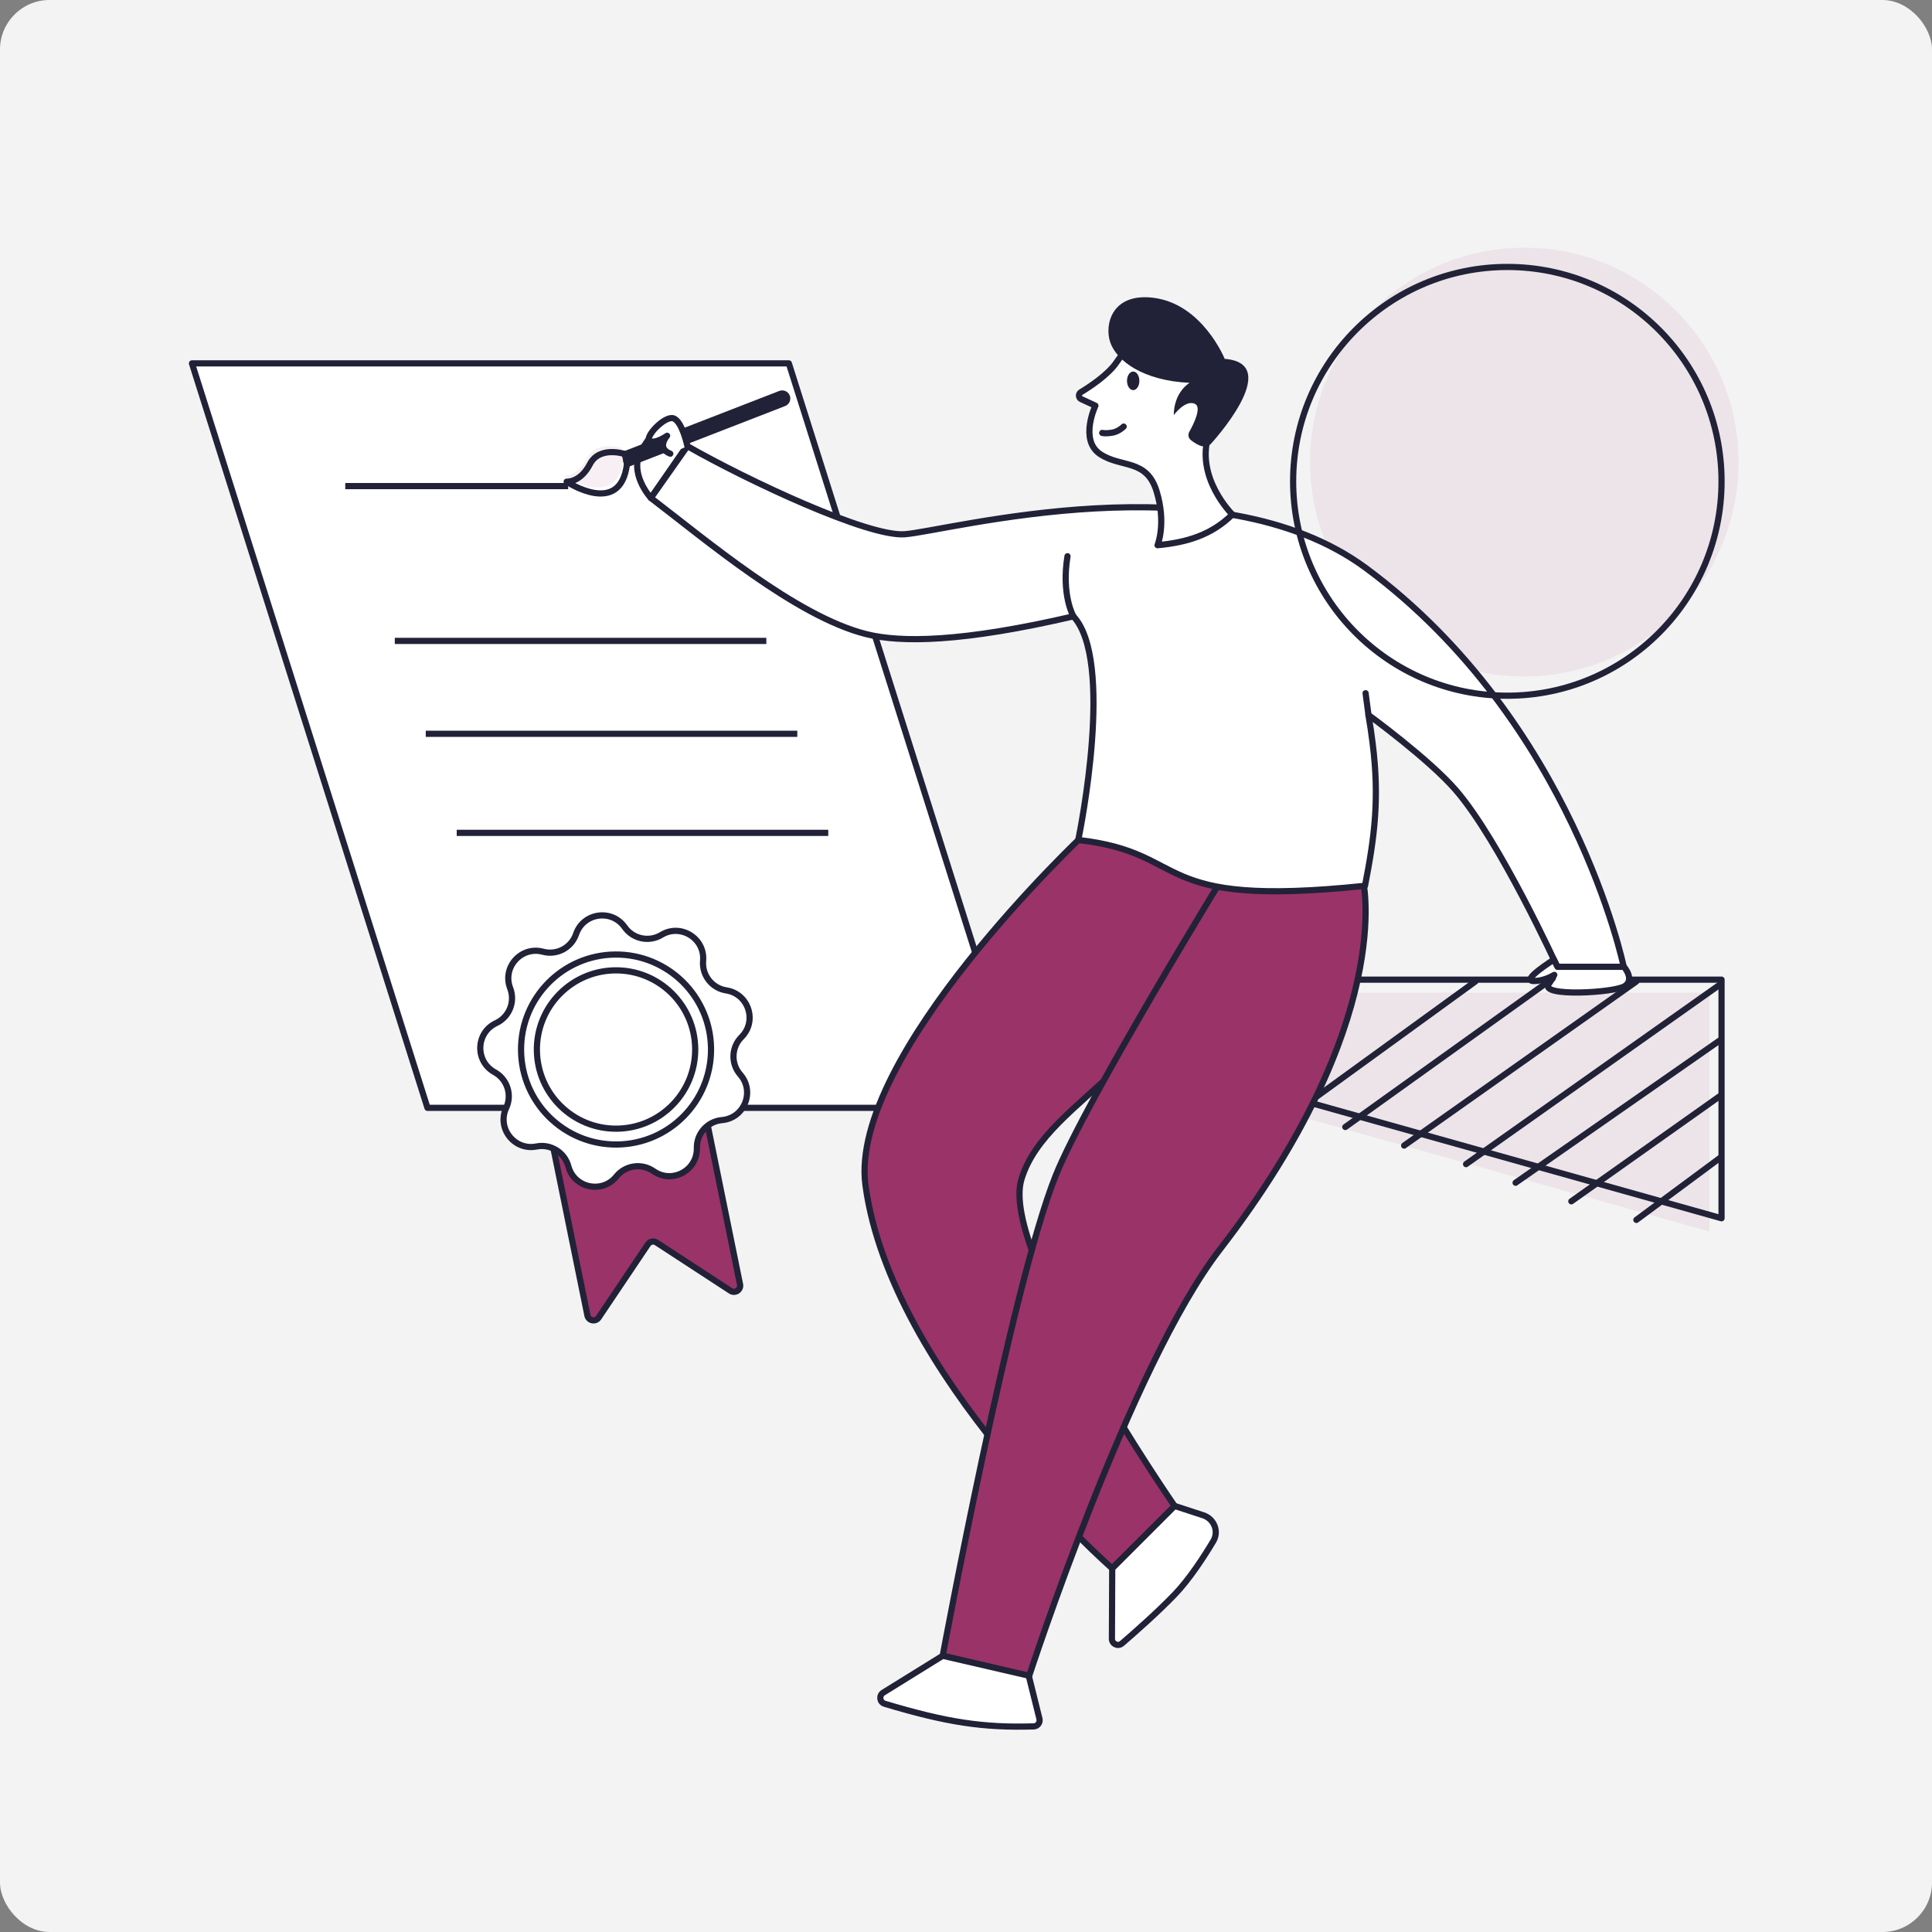 <svg width="312" height="312" viewBox="0 0 312 312" fill="none" xmlns="http://www.w3.org/2000/svg">
<rect x="0" y="0" width="312" height="312" fill="#808080" stroke="none"/>
<rect width="312" height="312" rx="8" fill="#F3F3F3"/>
<path opacity="0.2" d="M280.756 74.618C280.756 93.736 265.268 109.236 246.165 109.236C227.063 109.236 211.57 93.736 211.57 74.618C211.57 55.5 227.058 40 246.165 40C265.273 40 280.756 55.5 280.756 74.618Z" fill="#9A3368" fill-opacity="0.4"/>
<path opacity="0.2" d="M276.058 160.33V198.868L138.8 160.33H276.058Z" fill="#9A3368" fill-opacity="0.4"/>
<path d="M278.014 158.206V196.739L140.761 158.206H278.014Z" stroke="#212237" stroke-linecap="round" stroke-linejoin="round"/>
<path d="M127.39 58.683L165.424 178.906H69.034L31 58.683H127.39Z" fill="white" stroke="#212237" stroke-linecap="round" stroke-linejoin="round"/>
<path opacity="0.2" d="M100.444 72.377C100.444 72.377 96.332 70.976 94.771 73.993C93.21 77.01 91.015 76.829 91.015 76.829C91.015 76.829 99.698 82.624 100.751 73.993L100.444 72.377Z" fill="#9A3368" fill-opacity="0.4"/>
<path d="M105.117 80.418C105.117 80.418 101.273 76.268 103.712 72.48C105.322 69.975 109.234 63.985 110.887 72.05L105.117 80.418Z" fill="white" stroke="#212237" stroke-linecap="round" stroke-linejoin="round"/>
<path d="M175.2 134.636C175.2 134.636 136.922 170.504 139.771 191.447C143.941 222.096 179.615 253.282 179.615 253.282L189.697 243.22C189.697 243.22 161.395 202.31 164.946 190.466C169.068 176.704 191.834 171.905 197.258 142.706L175.2 134.636Z" fill="#9A3368" stroke="#212237" stroke-linecap="round" stroke-linejoin="round"/>
<path d="M220.146 142.399C220.146 142.399 225.409 165.007 197 201.773C182.492 220.549 166.18 270.701 166.18 270.701L152.239 267.391C152.239 267.391 163.292 207.797 170.483 189.856C175.41 177.568 198.322 140.309 198.322 140.309L220.141 142.403L220.146 142.399Z" fill="#9A3368" stroke="#212237" stroke-linecap="round" stroke-linejoin="round"/>
<path d="M173.346 99.535C155.385 103.714 145.517 103.817 139.897 102.406C128.502 99.545 113.887 87.106 105.112 80.418L111.005 72.05C120.751 77.611 140.156 86.715 146.097 86.276C153.087 85.758 196.414 73.817 220.653 91.788C254.029 116.534 262.214 156.122 262.214 156.122H251.478C251.478 156.122 242.214 135.813 235.092 127.587C230.77 122.588 220.985 115.455 220.985 115.455C221.253 116.988 221.483 118.497 221.663 120C222.78 128.861 222.005 135.032 220.434 143.048C185.141 146.748 192.736 137.775 174.131 135.647C174.448 134.133 179.965 106.634 173.341 99.53L173.346 99.535Z" fill="white" stroke="#212237" stroke-linecap="round" stroke-linejoin="round"/>
<path d="M199.019 83.088C199.019 83.088 192.922 77.108 195.224 70.126C197.302 63.839 191.658 53.089 184.146 54.626C182.78 54.904 182.166 55.871 180.239 58.615C178.878 60.548 176.083 62.408 174.551 63.336C174.112 63.599 174.151 64.253 174.619 64.463L176.897 65.513C176.897 65.513 174.268 71.064 177.663 73.329C181.058 75.594 185.141 74.061 186.766 79.3C188.39 84.538 186.931 88.043 186.931 88.043C191.575 87.614 195.614 86.437 199.014 83.088H199.019Z" fill="white" stroke="#212237" stroke-linecap="round" stroke-linejoin="round"/>
<path d="M179.283 55.256C180.302 58.263 184.6 61.49 192.107 61.822C192.107 61.822 189.576 63.272 189.551 67.041C189.551 67.041 191.41 64.497 192.956 65.21C194.112 65.742 192.795 68.422 192.054 69.746C191.805 70.19 191.912 70.756 192.312 71.069C193.537 72.03 194.649 72.479 195.493 71.737C195.493 71.737 207.541 58.712 197.776 57.951C197.776 57.951 194.181 49.041 186.224 48.084C179.488 47.274 178.351 52.502 179.283 55.251V55.256Z" fill="#212237"/>
<path d="M178 69.91C178.159 69.959 178.698 70.022 179.581 69.878C180.464 69.734 181.201 69.16 181.459 68.891" stroke="#212237" stroke-linecap="round" stroke-linejoin="round"/>
<ellipse cx="183" cy="61.5" rx="1" ry="1.5" fill="#212237"/>
<path d="M220.531 111.945L220.995 115.46C220.995 115.46 220.985 115.416 220.98 115.392" stroke="#212237" stroke-linecap="round" stroke-linejoin="round"/>
<path d="M166.928 278.799C167.561 278.78 168.013 278.18 167.86 277.565L166.131 270.603L152.239 267.391L142.633 273.345C141.904 273.796 142.046 274.894 142.867 275.14C152.992 278.179 158.811 279.032 166.928 278.799Z" fill="white" stroke="#212237" stroke-linecap="round" stroke-linejoin="round"/>
<path d="M195.931 248.889C196.884 247.295 196.072 245.277 194.307 244.7L189.702 243.196L179.614 253.282L179.565 264.641C179.561 265.49 180.544 265.953 181.188 265.399C183.278 263.601 186.957 260.356 189.702 257.5C192.077 255.029 194.408 251.439 195.931 248.889Z" fill="white" stroke="#212237" stroke-linecap="round" stroke-linejoin="round"/>
<path d="M278.014 77.733C278.014 96.85 262.527 112.35 243.424 112.35C224.322 112.35 208.829 96.85 208.829 77.733C208.829 58.615 224.322 43.11 243.424 43.11C262.527 43.11 278.014 58.61 278.014 77.728V77.733Z" stroke="#212237" stroke-linecap="round" stroke-linejoin="round"/>
<path d="M173.346 99.535C173.346 99.535 171.37 96.137 172.39 89.825L173.346 99.535Z" fill="white"/>
<path d="M173.346 99.535C173.346 99.535 171.37 96.137 172.39 89.825" stroke="#212237" stroke-linecap="round" stroke-linejoin="round"/>
<path d="M127.112 64.2C127.185 64.585 126.975 64.966 126.609 65.108L101.253 74.95L100.946 73.334L126.029 63.599C126.502 63.419 127.024 63.707 127.117 64.205L127.112 64.2Z" fill="#212237" stroke="#212237" stroke-linecap="round" stroke-linejoin="round"/>
<path d="M100.941 73.334C100.941 73.334 96.829 71.933 95.268 74.95C93.707 77.967 91.512 77.786 91.512 77.786C91.512 77.786 100.195 83.581 101.248 74.95L100.941 73.334Z" stroke="#212237" stroke-linecap="round" stroke-linejoin="round"/>
<path d="M262.38 159.251C260.707 160.34 248.634 161.008 250.092 158.939C250.497 158.367 250.79 157.855 251 157.435C250.234 157.879 249.039 158.416 247.707 158.426C245.41 158.445 250.941 154.97 250.941 154.97L251.512 156.131H262.253C262.253 156.131 264.049 158.162 262.38 159.251Z" fill="white" stroke="#212237" stroke-linecap="round" stroke-linejoin="round"/>
<path d="M111.01 72.05C111.01 72.05 110.156 67.959 108.722 67.549C107.288 67.139 104.049 70.629 104.917 71.191C105.785 71.752 107.732 70.371 107.732 70.371C107.732 70.371 105.941 72.367 108.244 73.266" fill="white"/>
<path d="M111.01 72.05C111.01 72.05 110.156 67.959 108.722 67.549C107.288 67.139 104.049 70.629 104.917 71.191C105.785 71.752 107.732 70.371 107.732 70.371C107.732 70.371 105.941 72.367 108.244 73.266" stroke="#212237" stroke-linecap="round" stroke-linejoin="round"/>
<path d="M87.54 176.404C87.43 175.863 87.779 175.335 88.32 175.225L111.007 170.614C111.548 170.504 112.076 170.853 112.186 171.394L119.509 207.42C119.685 208.289 118.726 208.941 117.982 208.457L106.018 200.654C105.56 200.356 104.947 200.48 104.641 200.934L96.672 212.788C96.177 213.525 95.039 213.299 94.862 212.429L87.54 176.404Z" fill="#9A3368" stroke="#212237" stroke-linecap="round" stroke-linejoin="round"/>
<path d="M93.036 150.838C94.21 147.397 98.794 146.745 100.88 149.722C102.222 151.637 104.818 152.184 106.818 150.974C109.929 149.093 113.86 151.54 113.544 155.162C113.342 157.491 114.978 159.579 117.288 159.938C120.881 160.497 122.319 164.898 119.749 167.47C118.097 169.124 118.008 171.775 119.547 173.535C121.94 176.272 120.212 180.568 116.591 180.886C114.262 181.091 112.49 183.065 112.538 185.403C112.611 189.037 108.527 191.218 105.548 189.134C103.632 187.794 101.006 188.167 99.54 189.988C97.26 192.82 92.729 191.865 91.787 188.353C91.181 186.095 88.929 184.693 86.635 185.146C83.068 185.85 80.212 182.206 81.747 178.91C82.734 176.791 81.91 174.269 79.862 173.142C76.677 171.388 76.832 166.761 80.126 165.223C82.244 164.234 83.234 161.772 82.39 159.592C81.078 156.202 84.17 152.756 87.682 153.695C89.941 154.3 92.281 153.05 93.036 150.838Z" fill="white" stroke="#212237" stroke-linecap="round" stroke-linejoin="round"/>
<circle cx="99.485" cy="169.487" r="15.341" transform="rotate(-0.55 99.485 169.487)" fill="white" stroke="#212237" stroke-linecap="round" stroke-linejoin="round"/>
<circle cx="99.485" cy="169.487" r="12.784" transform="rotate(-0.55 99.485 169.487)" fill="white" stroke="#212237" stroke-linecap="round" stroke-linejoin="round"/>
<line x1="55.756" y1="78.5" x2="91.756" y2="78.5" stroke="#212237"/>
<line x1="63.756" y1="103.5" x2="123.756" y2="103.5" stroke="#212237"/>
<line x1="68.756" y1="118.5" x2="128.756" y2="118.5" stroke="#212237"/>
<line x1="73.756" y1="134.5" x2="133.756" y2="134.5" stroke="#212237"/>
<path d="M277.756 187L264.256 197" stroke="#212237" stroke-linecap="round" stroke-linejoin="round"/>
<path d="M277.756 168L244.77 190.986L244.756 191" stroke="#212237" stroke-linecap="round" stroke-linejoin="round"/>
<path d="M277.756 159L236.774 187.982L236.756 188" stroke="#212237" stroke-linecap="round" stroke-linejoin="round"/>
<path d="M264.256 158.5L226.772 184.983L226.756 185" stroke="#212237" stroke-linecap="round" stroke-linejoin="round"/>
<path d="M250.756 158L217.256 182" stroke="#212237" stroke-linecap="round" stroke-linejoin="round"/>
<path d="M238.256 158.5L212.756 177" stroke="#212237" stroke-linecap="round" stroke-linejoin="round"/>
<path d="M277.756 177L253.756 194" stroke="#212237" stroke-linecap="round" stroke-linejoin="round"/>
</svg>
